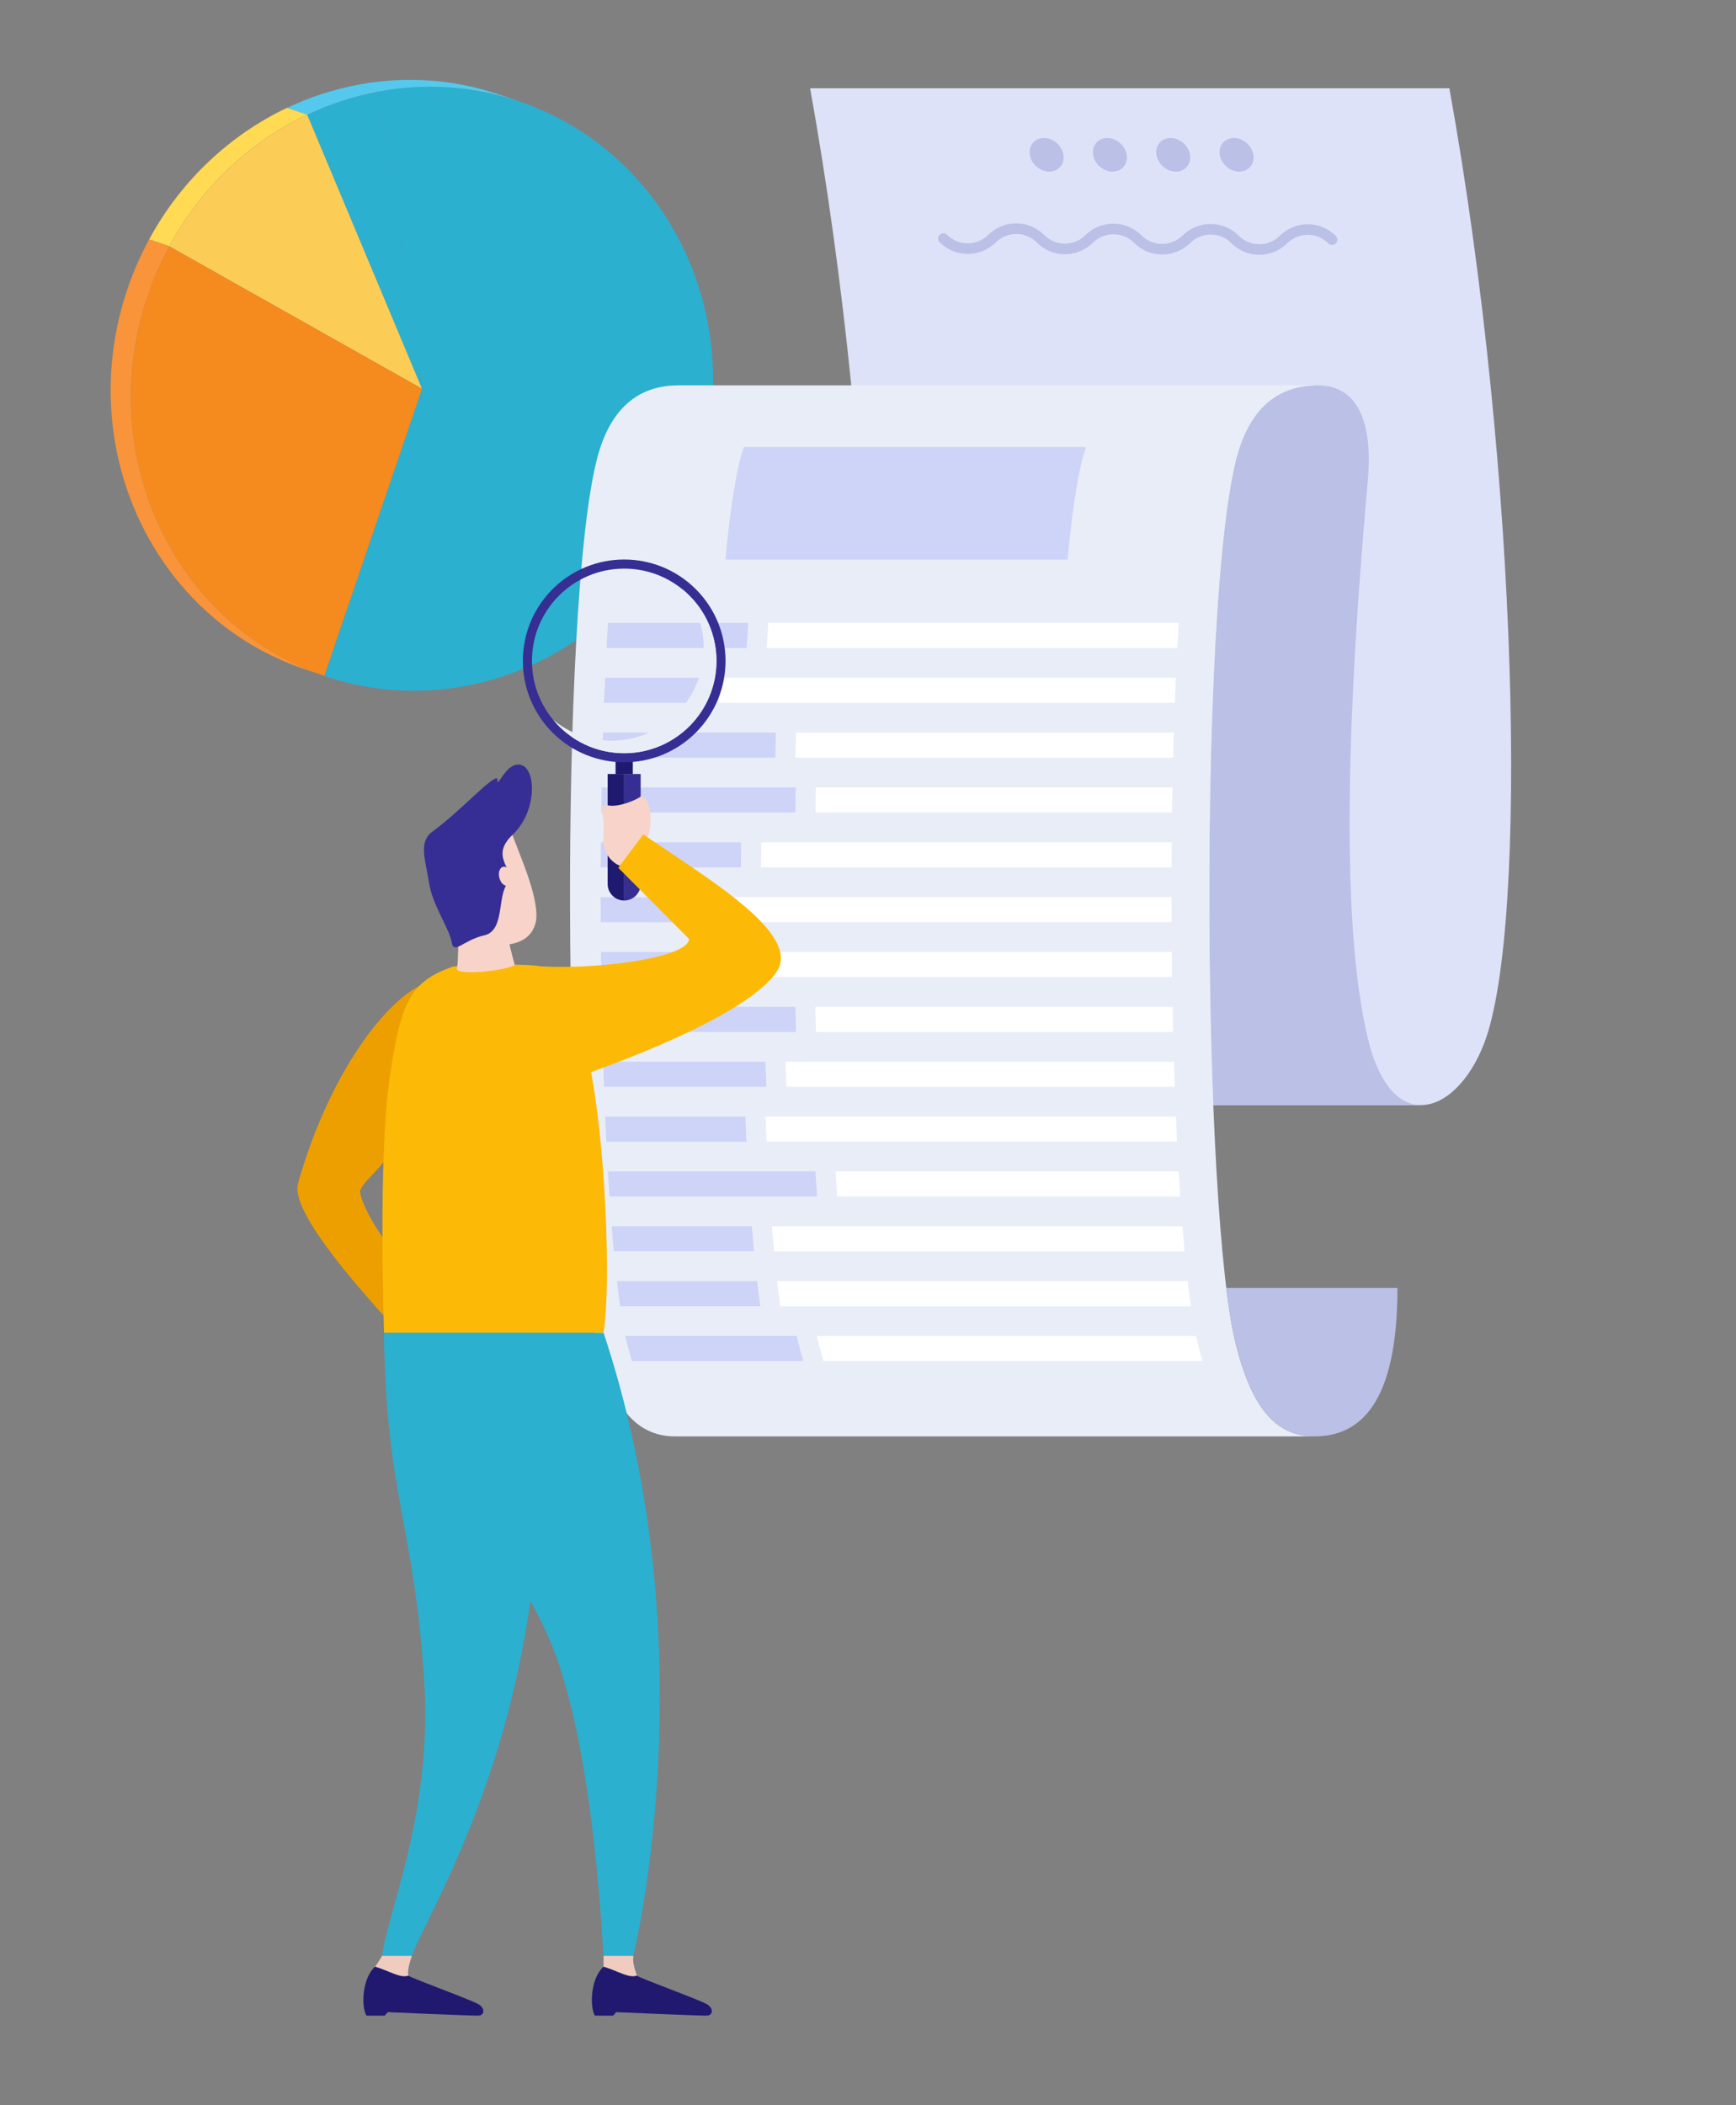 <?xml version="1.0" encoding="UTF-8"?>
<svg xmlns="http://www.w3.org/2000/svg" viewBox="0 0 307.06 372.18">
  <rect x="0" y="0" width="307.06" height="372.18" fill="#808080" stroke="none"/>
  <defs>
    <style>
      .cls-1 {
        fill: #20196f;
      }

      .cls-1, .cls-2, .cls-3, .cls-4, .cls-5, .cls-6, .cls-7, .cls-8, .cls-9, .cls-10, .cls-11, .cls-12, .cls-13, .cls-14, .cls-15, .cls-16, .cls-17, .cls-18, .cls-19, .cls-20 {
        stroke-width: 0px;
      }

      .cls-2 {
        fill: #ffda52;
      }

      .cls-3 {
        fill: #f58a1f;
      }

      .cls-4 {
        fill: #ced3f8;
      }

      .cls-5 {
        fill: #54c9ed;
      }

      .cls-6 {
        fill: #ed9f00;
      }

      .cls-7 {
        fill: #bbc0e6;
      }

      .cls-8 {
        fill: #fcba06;
      }

      .cls-9 {
        fill: #362e93;
      }

      .cls-10 {
        fill: #1f196f;
      }

      .cls-11 {
        fill: #f0ccc0;
      }

      .cls-12 {
        fill: #f7d3c9;
      }

      .cls-13 {
        fill: #dde2f8;
      }

      .cls-14 {
        mix-blend-mode: multiply;
      }

      .cls-14, .cls-20 {
        fill: #e9edf7;
      }

      .cls-15 {
        fill: #fccd56;
      }

      .cls-21 {
        isolation: isolate;
      }

      .cls-16 {
        fill: #362e94;
      }

      .cls-17 {
        fill: #2bb0cf;
      }

      .cls-18 {
        fill: #fff;
      }

      .cls-19 {
        fill: #f9943a;
      }
    </style>
  </defs>
  <g class="cls-21">
    <g id="Layer_1" data-name="Layer 1">
      <g>
        <g>
          <path class="cls-17" d="M57.35,119.49l17.29-50.76-7.74-52.53c8.15-1.53,16.72-1.07,25.03,1.76,26.79,9.12,40.76,39.25,31.2,67.29-9.55,28.03-39.01,43.37-65.79,34.24Z"/>
          <path class="cls-5" d="M66.91,16.2l-3.57-1.22c8.15-1.53,16.72-1.07,25.03,1.76l3.57,1.22c-8.31-2.83-16.88-3.29-25.03-1.76Z"/>
          <path class="cls-17" d="M74.65,68.73l-20.3-48.44c4-1.9,8.23-3.27,12.57-4.09l7.74,52.53Z"/>
          <path class="cls-5" d="M54.34,20.29l-3.57-1.22c4-1.9,8.23-3.27,12.57-4.09l3.57,1.22c-4.34.81-8.57,2.19-12.57,4.09Z"/>
          <path class="cls-2" d="M29.95,43.54l-3.57-1.22c5.66-10.45,14.33-18.48,24.39-23.26l3.57,1.22c-10.06,4.77-18.74,12.81-24.39,23.26Z"/>
          <path class="cls-15" d="M74.65,68.73l-44.7-25.18c5.66-10.45,14.33-18.48,24.39-23.26l20.3,48.44Z"/>
          <path class="cls-3" d="M57.35,119.49c-26.79-9.12-40.75-39.25-31.2-67.28,1.04-3.05,2.32-5.93,3.8-8.66l44.7,25.18-17.29,50.76Z"/>
          <path class="cls-19" d="M57.35,119.49l-3.57-1.22c-26.79-9.12-40.75-39.25-31.2-67.28,1.04-3.05,2.32-5.93,3.8-8.66l3.57,1.22c-1.47,2.73-2.76,5.62-3.8,8.66-9.55,28.03,4.42,58.16,31.2,67.28Z"/>
        </g>
        <g>
          <path class="cls-13" d="M256.36,15.59v.02h-113.07c12.32,68.25,14,148.41,6.16,168.85-1.54,4.02-3.74,7.15-6.16,9.01v1.92h107.89v-.02c4.25.13,8.73-4.13,11.34-10.93,7.84-20.44,6.16-100.6-6.16-168.85Z"/>
          <path class="cls-7" d="M242.11,184.23c-.7-2.72-1.26-5.78-1.73-9.07-3.72-26.53-.3-69.15,1.56-90.26.78-8.83-.99-16.78-8.9-16.78-.18,0-.37.01-.55.02-5.57.17-11.31,3.03-13.86,13.12-4.54,17.97-5.66,73.31-4.03,114.12h36.57c-3.63-.12-7.09-3.44-9.07-11.14Z"/>
          <path class="cls-20" d="M218.59,237.66c-5.91-23.56-6.61-130.07.04-156.39,2.55-10.09,8.29-12.95,13.86-13.12v-.02h-112.52c-5.74,0-11.78,2.71-14.41,13.14-6.65,26.32-5.96,132.84-.04,156.39,2.66,10.59,6.69,16.29,13.91,16.29h113.07c-7.22,0-11.25-5.7-13.91-16.29Z"/>
          <path class="cls-7" d="M216.9,227.72c.5,4.09,1.06,7.48,1.68,9.94,2.66,10.59,6.69,16.29,13.91,16.29,7.97,0,14.69-5.65,14.69-26.24h-30.28Z"/>
        </g>
        <path class="cls-4" d="M188.83,98.93c.69-7.44,1.55-13.53,2.59-17.66.2-.79.43-1.52.66-2.23h-60.51c-.24.7-.46,1.44-.66,2.23-1.04,4.12-1.9,10.22-2.59,17.66h60.51Z"/>
        <g>
          <path class="cls-18" d="M127.16,168.31c.01,1.48.03,2.96.05,4.43h80.1c-.02-1.47-.04-2.95-.05-4.43h-80.1Z"/>
          <path class="cls-18" d="M207.5,182.44c-.04-1.47-.07-2.94-.1-4.43h-63.17c.03,1.49.06,2.96.1,4.43h63.17Z"/>
          <path class="cls-18" d="M207.25,148.92h-72.61c-.01,1.47-.02,2.95-.03,4.43h72.61c0-1.48.02-2.96.03-4.43Z"/>
          <path class="cls-18" d="M207.22,163.04c0-1.47-.01-2.95-.01-4.43h-80.1c0,1.48,0,2.95.01,4.43h80.1Z"/>
          <path class="cls-18" d="M208.2,201.83c-.07-1.45-.14-2.93-.2-4.43h-72.61c.06,1.5.13,2.98.2,4.43h72.61Z"/>
          <path class="cls-18" d="M207.79,192.14c-.05-1.46-.1-2.94-.15-4.43h-68.7c.05,1.49.1,2.97.15,4.43h68.7Z"/>
          <path class="cls-18" d="M209.14,216.8h-72.61c.12,1.53.25,3.01.38,4.43h72.61c-.13-1.42-.26-2.9-.38-4.43Z"/>
          <path class="cls-18" d="M208.5,110.13h-72.61c-.09,1.45-.17,2.92-.26,4.43h72.61c.08-1.5.17-2.98.26-4.43Z"/>
          <path class="cls-18" d="M208.76,211.53c-.1-1.44-.19-2.92-.28-4.43h-60.69c.09,1.51.18,2.99.28,4.43h60.69Z"/>
          <path class="cls-18" d="M210.07,226.5h-72.61c.18,1.58.37,3.06.57,4.43h72.61c-.2-1.37-.39-2.85-.57-4.43Z"/>
          <path class="cls-18" d="M207.62,129.52h-66.82c-.04,1.46-.09,2.94-.12,4.43h66.82c.04-1.49.08-2.96.12-4.43Z"/>
          <path class="cls-18" d="M207.99,119.83h-80.66c-.06,1.46-.13,2.93-.18,4.43h80.66c.06-1.5.12-2.97.18-4.43Z"/>
          <path class="cls-18" d="M207.38,139.22h-63.07c-.03,1.47-.05,2.95-.07,4.43h63.07c.02-1.48.05-2.96.07-4.43Z"/>
          <path class="cls-18" d="M211.9,237.66c-.11-.46-.23-.95-.34-1.47h-67.08c.11.52.22,1.01.34,1.47.26,1.04.54,2.01.83,2.96h67.08c-.29-.94-.57-1.92-.83-2.96Z"/>
          <path class="cls-4" d="M144.24,207.1h-36.71c.09,1.51.18,2.99.28,4.43h36.71c-.1-1.44-.19-2.92-.28-4.43Z"/>
          <path class="cls-4" d="M131.83,197.41h-24.79c.06,1.5.13,2.98.2,4.43h24.79c-.07-1.45-.14-2.93-.2-4.43Z"/>
          <path class="cls-4" d="M135.39,187.71h-28.7c.05,1.49.1,2.97.15,4.43h28.7c-.05-1.46-.1-2.94-.15-4.43Z"/>
          <path class="cls-4" d="M132.98,216.8h-24.79c.12,1.53.25,3.01.38,4.43h24.79c-.13-1.42-.26-2.9-.38-4.43Z"/>
          <path class="cls-4" d="M140.93,236.19h-30.32c.11.52.22,1.01.34,1.47.26,1.04.54,2.01.83,2.96h30.32c-.29-.94-.57-1.92-.83-2.96-.11-.46-.23-.95-.34-1.47Z"/>
          <path class="cls-4" d="M140.68,178.01h-34.23c.03,1.49.06,2.96.1,4.43h34.23c-.04-1.47-.07-2.94-.1-4.43Z"/>
          <path class="cls-4" d="M133.91,226.5h-24.79c.18,1.58.37,3.06.57,4.43h24.79c-.2-1.37-.39-2.85-.57-4.43Z"/>
          <path class="cls-4" d="M132.33,110.13h-24.79c-.09,1.45-.17,2.92-.26,4.43h24.79c.08-1.5.17-2.98.26-4.43Z"/>
          <path class="cls-4" d="M123.6,168.31h-17.3c.01,1.48.03,2.96.05,4.43h17.3c-.02-1.47-.04-2.95-.05-4.43Z"/>
          <path class="cls-4" d="M123.77,119.83h-16.74c-.06,1.46-.13,2.93-.18,4.43h16.74c.06-1.5.12-2.97.18-4.43Z"/>
          <path class="cls-4" d="M140.75,139.22h-34.32c-.03,1.47-.05,2.95-.07,4.43h34.32c.02-1.48.05-2.96.07-4.43Z"/>
          <path class="cls-4" d="M137.24,129.52h-30.57c-.04,1.46-.09,2.94-.12,4.43h30.57c.04-1.49.08-2.96.12-4.43Z"/>
          <path class="cls-4" d="M131.08,148.92h-24.79c-.01,1.47-.02,2.95-.03,4.43h24.79c0-1.48.02-2.96.03-4.43Z"/>
          <path class="cls-4" d="M123.55,158.62h-17.3c0,1.48,0,2.95.01,4.43h17.3c0-1.47-.01-2.95-.01-4.43Z"/>
        </g>
        <g>
          <path class="cls-7" d="M182.15,27.37c-.26-1.64.86-2.97,2.5-2.97s3.18,1.33,3.44,2.97c.26,1.64-.86,2.97-2.5,2.97s-3.18-1.33-3.44-2.97Z"/>
          <path class="cls-7" d="M193.35,27.37c-.26-1.64.86-2.97,2.5-2.97s3.18,1.33,3.44,2.97c.26,1.64-.86,2.97-2.5,2.97s-3.18-1.33-3.44-2.97Z"/>
          <path class="cls-7" d="M204.55,27.37c-.26-1.64.86-2.97,2.5-2.97s3.18,1.33,3.44,2.97-.86,2.97-2.5,2.97-3.18-1.33-3.44-2.97Z"/>
          <path class="cls-7" d="M215.75,27.37c-.26-1.64.86-2.97,2.5-2.97s3.18,1.33,3.44,2.97-.86,2.97-2.5,2.97-3.18-1.33-3.44-2.97Z"/>
        </g>
        <path class="cls-7" d="M222.76,45.05s-.02,0-.02,0c-1.87,0-3.63-.74-4.95-2.07-2-2.01-5.27-2.02-7.28-.02-2.74,2.72-7.19,2.71-9.92-.03-2-2.01-5.27-2.02-7.28-.02-1.32,1.31-3.08,2.04-4.94,2.04h-.02c-1.87,0-3.63-.74-4.95-2.07-2-2.01-5.27-2.02-7.28-.02-2.74,2.72-7.19,2.71-9.92-.03-.36-.36-.36-.95,0-1.32.37-.36.95-.36,1.32,0,2,2.01,5.27,2.02,7.28.02,2.74-2.72,7.19-2.71,9.91.03.97.98,2.26,1.51,3.63,1.52h.02c1.37,0,2.66-.53,3.63-1.5,2.74-2.72,7.19-2.71,9.91.03,2,2.01,5.27,2.02,7.28.02,2.74-2.72,7.19-2.71,9.91.03.97.97,2.26,1.51,3.63,1.52h.02c1.37,0,2.66-.53,3.63-1.5,2.74-2.72,7.19-2.71,9.91.03.36.36.36.95,0,1.32-.37.36-.95.36-1.32,0-2-2.01-5.26-2.02-7.28-.02-1.32,1.31-3.08,2.04-4.94,2.04Z"/>
        <g>
          <g>
            <rect class="cls-10" x="109.1" y="134.01" width="2.61" height="3.05" transform="translate(245.98 25.19) rotate(90.02)"/>
            <path class="cls-9" d="M113.32,156.29v-19.45h-2.92v22.37c1.61,0,2.92-1.31,2.92-2.92Z"/>
            <path class="cls-10" d="M107.48,136.84v19.45c0,1.61,1.31,2.92,2.92,2.92v-22.37h-2.92Z"/>
          </g>
          <path class="cls-9" d="M123.08,104.17c-7-7-18.35-7-25.35,0-7,7-7,18.35,0,25.35,7,7,18.35,7,25.35,0,7-7,7-18.35,0-25.35ZM110.5,133.17c-9.01.05-16.36-7.21-16.41-16.23-.05-9.01,7.21-16.36,16.23-16.41,9.01-.05,16.36,7.22,16.41,16.23.05,9.01-7.21,16.36-16.23,16.41Z"/>
          <path class="cls-14" d="M120.7,104.18c2.34,2.81,3.75,6.41,3.77,10.35.05,9.01-7.21,16.36-16.23,16.41-3.94.02-7.56-1.35-10.39-3.66,3.01,3.62,7.56,5.91,12.64,5.88,9.01-.05,16.28-7.4,16.23-16.41-.03-5.08-2.37-9.6-6.03-12.57Z"/>
        </g>
        <path class="cls-6" d="M68.86,220.24c-2.39-2.8-5.17-7.85-5.17-9.7.75-2.24,5.14-4.56,7.27-10.48,3.29-9.18,3.19-25.73,3.19-25.73-6.5,3.35-16.09,15.97-21.44,34.9-1.13,4,6.43,13.7,15.13,23.33.13-2.16.72-9.07,1.03-12.31Z"/>
        <g>
          <path class="cls-17" d="M67.92,235.61c.36,29.07,5.39,33.73,7.13,61.9,1.42,22.96-6.48,40.51-7.47,48.26h5.28c3.88-10.29,28.63-47.86,21.34-110.16h-26.29Z"/>
          <path class="cls-11" d="M66.35,347.71c.52-.67,1.23-1.93,1.23-1.93h5.28c-.52,1.49-.83,2.76-.62,3.51-1.37.53-3.38-.83-5.88-1.58Z"/>
          <path class="cls-1" d="M66.35,347.71c2.5.75,4.51,2.11,5.88,1.58.73.53,11.43,4.38,12.52,5.12,1.11.76.95,1.95-.23,1.95-1.73,0-15.94-.62-15.94-.62-.29.31-.52.62-.52.62h-3.25c-.97-1.68-.71-6.72,1.53-8.65Z"/>
        </g>
        <g>
          <path class="cls-17" d="M67.92,235.61c0,26.49,17.29,27.69,28.91,53.4,7.98,17.65,9.56,52.1,9.92,56.76h5.28c2.87-12.56,11.24-60.5-5.28-110.16h-38.83Z"/>
          <path class="cls-11" d="M106.76,347.71c-.01-.88-.01-1.93-.01-1.93h5.28c-.2,1.49.42,2.76.62,3.51-1.37.53-3.38-.83-5.88-1.58Z"/>
          <path class="cls-1" d="M106.76,347.71c2.5.75,4.51,2.11,5.88,1.58.73.53,11.43,4.38,12.52,5.12,1.11.76.95,1.95-.23,1.95-1.73,0-15.94-.62-15.94-.62-.29.31-.52.62-.52.62h-3.25c-.97-1.68-.71-6.72,1.54-8.65Z"/>
        </g>
        <path class="cls-8" d="M80.15,170.87c-7.59,2.7-9.29,6.14-11.28,20.1-2,13.96-.94,44.64-.94,44.64h38.83c1.38-8.43.31-34.45-2.52-47.54-1.52-7.03-1.88-16.75-9.86-17.38-5.62-.44-14.22.18-14.22.18Z"/>
        <g>
          <path class="cls-12" d="M90.64,147.6c1.06,3.09,5.21,12.01,4.04,15.78-.95,3.09-4,4.21-9.41,3.53-5.41-.68-7.51-9.82-8.71-12.34-1.91-3.98,11.85-13.48,14.08-6.97Z"/>
          <path class="cls-12" d="M90.04,166.49c.29,1.65,1.01,4.07,1.01,4.07-.71.96-11.21,2.18-10.19.47.37-3.03.12-10.04.12-10.04l9.06,5.51Z"/>
          <path class="cls-16" d="M76.54,146.98c4.74-3.42,10.53-9.85,11.41-9.35.16.09-.1.52.09.63.31.18,1.97-3.94,4.37-2.93,2.4,1.01,2.57,8.17-1.77,12.28-4.34,4.11.99,6.41-.87,8.59-1.86,2.18-.44,8.35-4.13,9.17-3.69.82-5.39,3.53-5.76,1.18-.37-2.35-3.42-6.54-4.01-10.54-.59-4-1.96-7.13.67-9.03Z"/>
          <path class="cls-12" d="M88.32,155.19c-.23-.92.06-1.79.65-1.94.59-.15,1.26.48,1.5,1.4.24.92-.06,1.79-.65,1.94-.59.15-1.26-.47-1.5-1.4Z"/>
        </g>
        <g>
          <path class="cls-12" d="M109.62,153.07c-1.74-.78-3.18-2.57-2.87-5.64.31-3.07-1.14-5.52.73-5.06,1.87.47,5.36-1.07,5.84-1.56,2.09,0,1.97,5.34,1.4,6.84-.58,1.51-5.1,5.41-5.1,5.41Z"/>
          <path class="cls-8" d="M93.84,170.7c10.55,1.02,28.03-1.29,28.03-4.71-2.23-2.23-12.51-12.57-12.51-12.57,2.44-3.22,4.42-5.9,4.42-5.9,11.5,7.88,28.09,17.61,23.58,24.3-6.09,9.02-36.33,18.94-36.33,18.94l-7.18-20.06Z"/>
        </g>
      </g>
    </g>
  </g>
</svg>